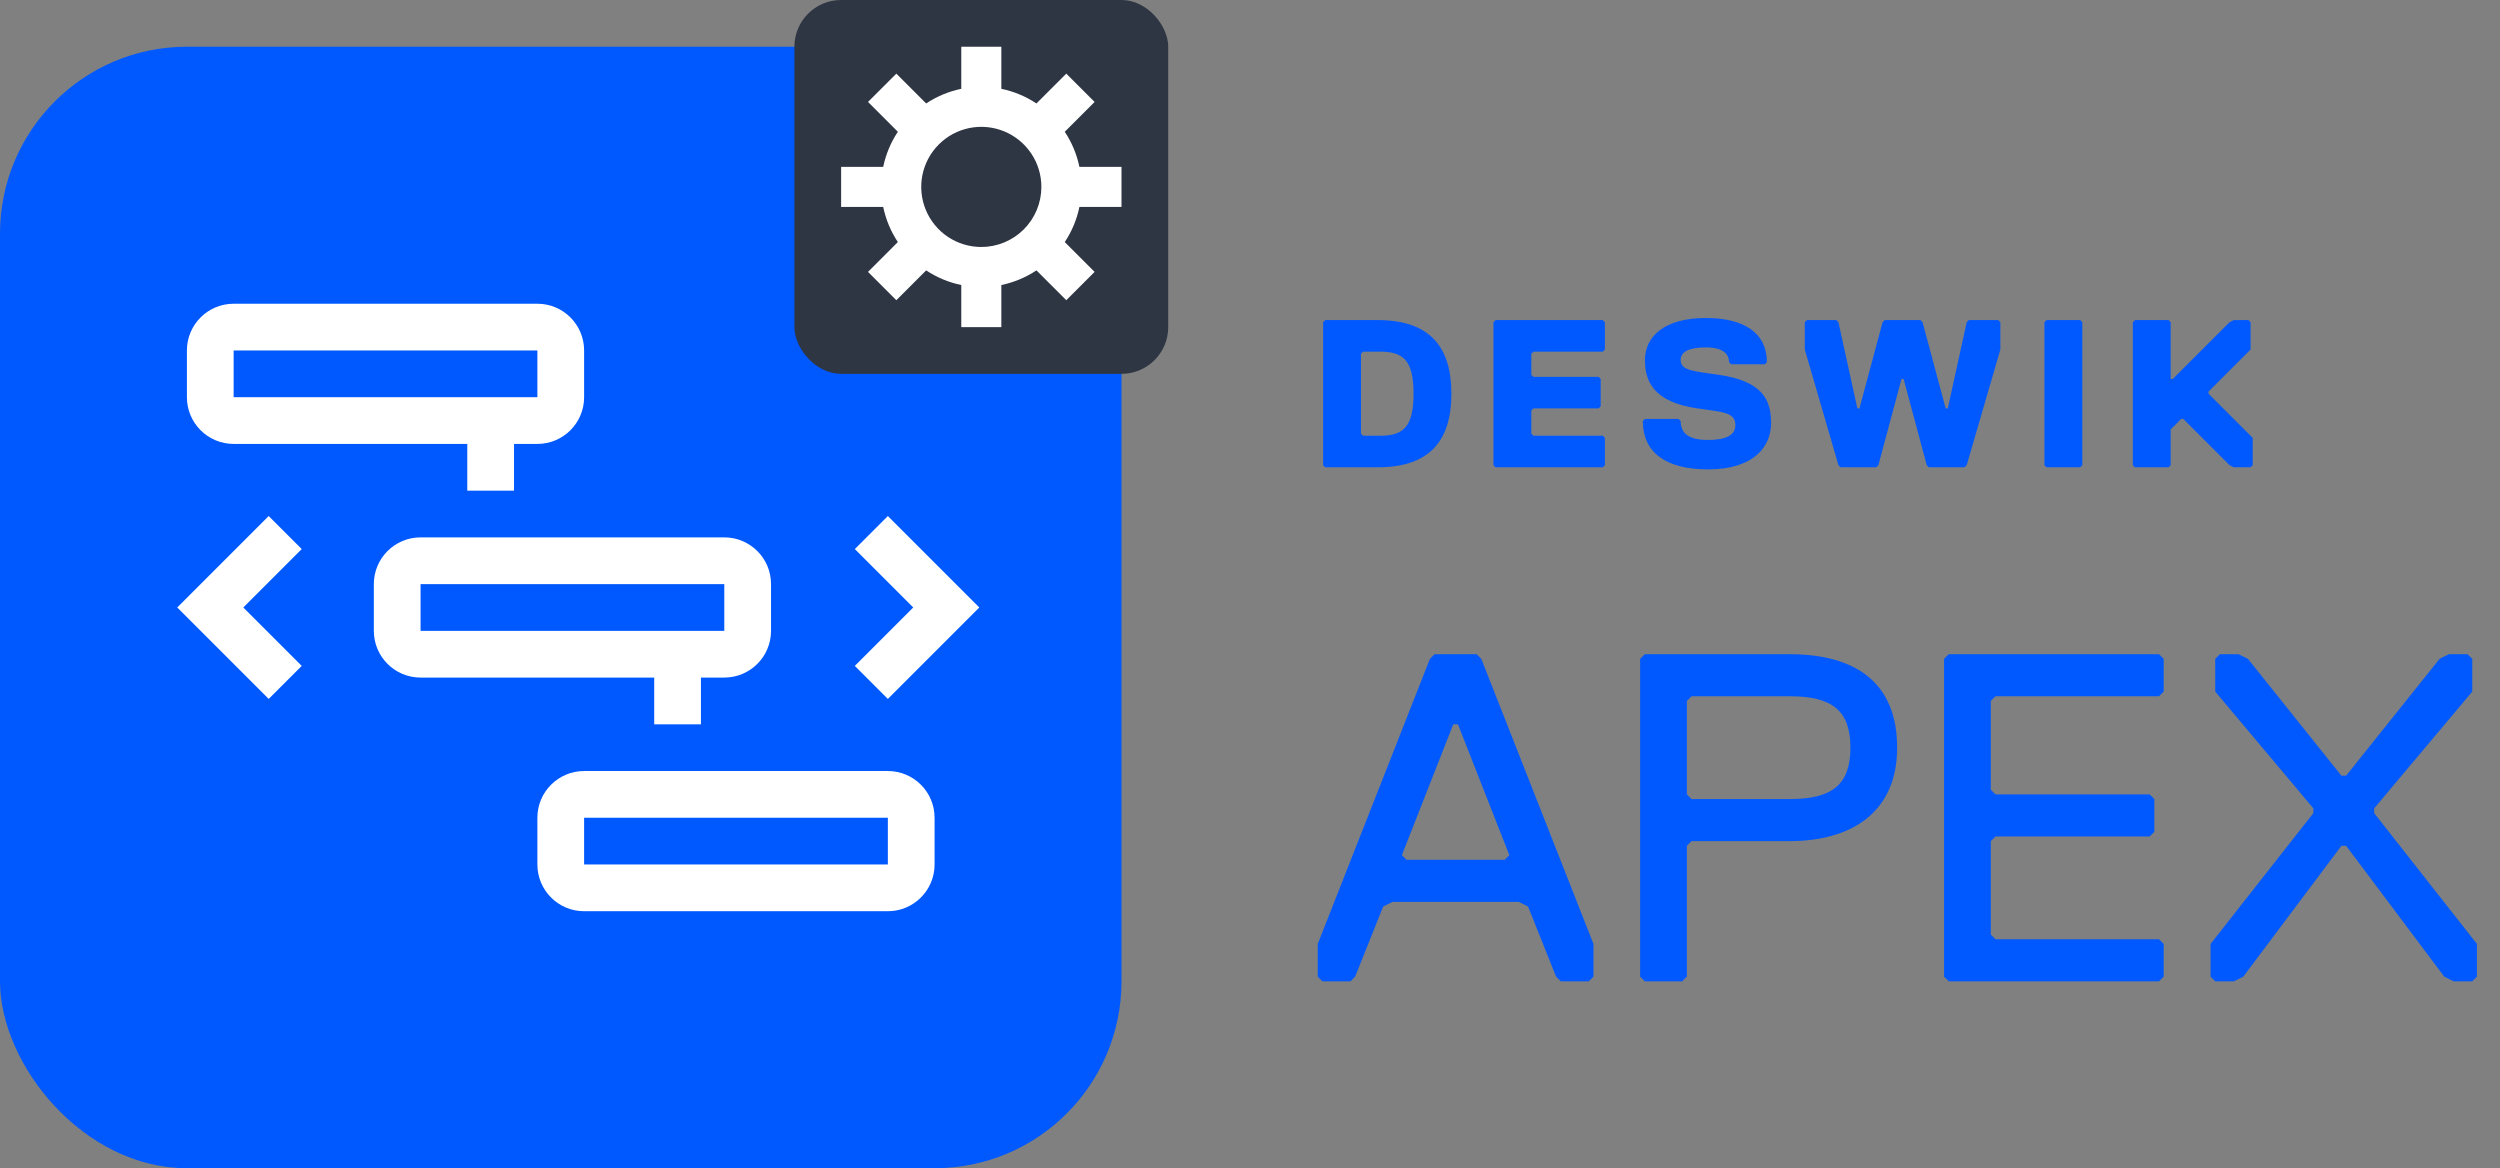 <svg width="107" height="50" viewBox="0 0 107 50" fill="none" xmlns="http://www.w3.org/2000/svg">
<rect x="0" y="0" width="107" height="50" fill="#808080" stroke="none"/>
<rect y="2" width="48" height="48" rx="8" fill="#0059FF"/>
<path fill-rule="evenodd" clip-rule="evenodd" d="M8 15C8 13.895 8.896 13 10 13H23C24.105 13 25 13.895 25 15V17C25 18.105 24.105 19 23 19H22V21H20V19H10C8.896 19 8 18.105 8 17V15ZM23 15H10V17H23V15Z" fill="white"/>
<path fill-rule="evenodd" clip-rule="evenodd" d="M16 25C16 23.895 16.896 23 18 23H31C32.105 23 33 23.895 33 25V27C33 28.105 32.105 29 31 29H30V31H28V29H18C16.896 29 16 28.105 16 27V25ZM31 25H18V27H31V25Z" fill="white"/>
<path fill-rule="evenodd" clip-rule="evenodd" d="M25 33C23.896 33 23 33.895 23 35V37C23 38.105 23.896 39 25 39H38C39.105 39 40 38.105 40 37V35C40 33.895 39.105 33 38 33H25ZM25 35H38V37H25V35Z" fill="white"/>
<path d="M12.914 23.5L10.414 26L12.914 28.5L11.5 29.914L7.586 26L11.5 22.086L12.914 23.5Z" fill="white"/>
<path d="M39.086 26L36.586 23.5L38 22.086L41.914 26L38 29.914L36.586 28.5L39.086 26Z" fill="white"/>
<path d="M62.12 16.85C62.12 18.83 61.22 20 58.97 20H56.72L56.63 19.91V13.79L56.72 13.7H58.97C61.22 13.7 62.12 14.87 62.12 16.85ZM60.5 16.85C60.5 15.41 60.05 15.05 59.06 15.05H58.34L58.25 15.14V18.56L58.34 18.65H59.06C60.05 18.65 60.5 18.29 60.5 16.85ZM68.69 19.91L68.6 20H64.01L63.92 19.91V13.79L64.01 13.7H68.6L68.69 13.79V14.96L68.6 15.05H65.63L65.54 15.14V16.04L65.63 16.13H68.42L68.51 16.22V17.39L68.42 17.48H65.63L65.54 17.57V18.56L65.63 18.65H68.6L68.69 18.74V19.91ZM74.273 18.2C74.273 17.75 73.913 17.66 73.283 17.57L72.653 17.48C70.763 17.21 70.403 16.31 70.403 15.41C70.403 14.42 71.213 13.61 73.013 13.61C74.633 13.61 75.623 14.24 75.623 15.5L75.533 15.59H74.093L74.003 15.5C74.003 15.14 73.733 14.87 73.013 14.87C72.293 14.87 71.933 15.05 71.933 15.41C71.933 15.77 72.293 15.86 72.923 15.95L73.553 16.04C75.443 16.31 75.803 17.12 75.803 18.11C75.803 19.1 75.083 20.09 73.103 20.09C71.303 20.09 70.313 19.37 70.313 18.02L70.403 17.93H71.843L71.933 18.02C71.933 18.56 72.293 18.83 73.103 18.83C73.823 18.83 74.273 18.65 74.273 18.2ZM80.665 13.7H82.195L82.285 13.79L83.275 17.48H83.365L84.175 13.79L84.265 13.7H85.525L85.615 13.79V14.96L84.175 19.91L84.085 20H82.555L82.465 19.91L81.475 16.22H81.385L80.395 19.91L80.305 20H78.775L78.685 19.91L77.245 14.96V13.79L77.335 13.7H78.595L78.685 13.79L79.495 17.48H79.585L80.575 13.79L80.665 13.7ZM89.123 19.91L89.032 20H87.593L87.502 19.91V13.79L87.593 13.7H89.032L89.123 13.79V19.91ZM96.415 19.91L96.325 20H95.605L95.425 19.91L93.445 17.93H93.355L92.905 18.38V19.91L92.815 20H91.375L91.285 19.91V13.79L91.375 13.7H92.815L92.905 13.79V16.22H92.995L95.425 13.79L95.605 13.7H96.235L96.325 13.79V14.96L94.525 16.76V16.85L96.415 18.74V19.91Z" fill="#0059FF"/>
<path d="M68.2 41.8L68 42H66.8L66.6 41.8L65.4 38.8L65 38.6H59.6L59.2 38.8L58 41.8L57.8 42H56.6L56.4 41.8V40.4L61.2 28.2L61.4 28H63.2L63.4 28.2L68.2 40.4V41.8ZM64.6 36.6L62.4 31H62.2L60 36.6L60.2 36.8H64.4L64.6 36.6ZM81.198 32C81.198 34.8 79.198 36 76.598 36H72.398L72.198 36.2V41.8L71.998 42H70.398L70.198 41.8V28.2L70.398 28H76.598C79.398 28 81.198 29.2 81.198 32ZM79.198 32C79.198 30.4 78.398 29.8 76.598 29.8H72.398L72.198 30V34L72.398 34.2H76.598C78.398 34.2 79.198 33.6 79.198 32ZM92.606 41.8L92.406 42H83.406L83.206 41.8V28.2L83.406 28H92.406L92.606 28.2V29.6L92.406 29.8H85.406L85.206 30V33.8L85.406 34H92.005L92.206 34.2V35.6L92.005 35.8H85.406L85.206 36V40L85.406 40.2H92.406L92.606 40.4V41.8ZM106.013 41.8L105.813 42H105.013L104.613 41.8L100.413 36.2H100.213L96.013 41.8L95.612 42H94.812L94.612 41.8V40.4L99.013 34.8V34.6L94.812 29.6V28.2L95.013 28H95.812L96.213 28.2L100.213 33.2H100.413L104.413 28.2L104.813 28H105.613L105.813 28.2V29.6L101.613 34.6V34.8L106.013 40.4V41.8Z" fill="#0059FF"/>
<rect x="34" width="16" height="16" rx="2" fill="#2E3543"/>
<path d="M48 8.857V7.143H46.199C46.088 6.607 45.875 6.096 45.572 5.64L46.849 4.363L45.637 3.151L44.36 4.428C43.904 4.125 43.394 3.912 42.857 3.801V2H41.143V3.801C40.606 3.912 40.096 4.125 39.64 4.428L38.363 3.151L37.151 4.363L38.428 5.64C38.125 6.096 37.912 6.607 37.801 7.143H36V8.857H37.801C37.912 9.393 38.125 9.904 38.428 10.36L37.151 11.637L38.363 12.849L39.64 11.572C40.096 11.875 40.606 12.088 41.143 12.199V14H42.857V12.199C43.394 12.088 43.904 11.875 44.36 11.572L45.637 12.849L46.849 11.637L45.572 10.36C45.875 9.904 46.088 9.393 46.199 8.857H48ZM42 10.571C41.491 10.571 40.994 10.421 40.571 10.138C40.148 9.856 39.819 9.454 39.624 8.984C39.43 8.514 39.379 7.997 39.478 7.498C39.577 7 39.822 6.541 40.182 6.182C40.541 5.822 40.999 5.577 41.498 5.478C41.997 5.379 42.514 5.43 42.984 5.624C43.454 5.819 43.855 6.149 44.138 6.571C44.421 6.994 44.571 7.491 44.571 8C44.571 8.682 44.3 9.335 43.818 9.818C43.335 10.3 42.682 10.571 42 10.571Z" fill="white"/>
</svg>

